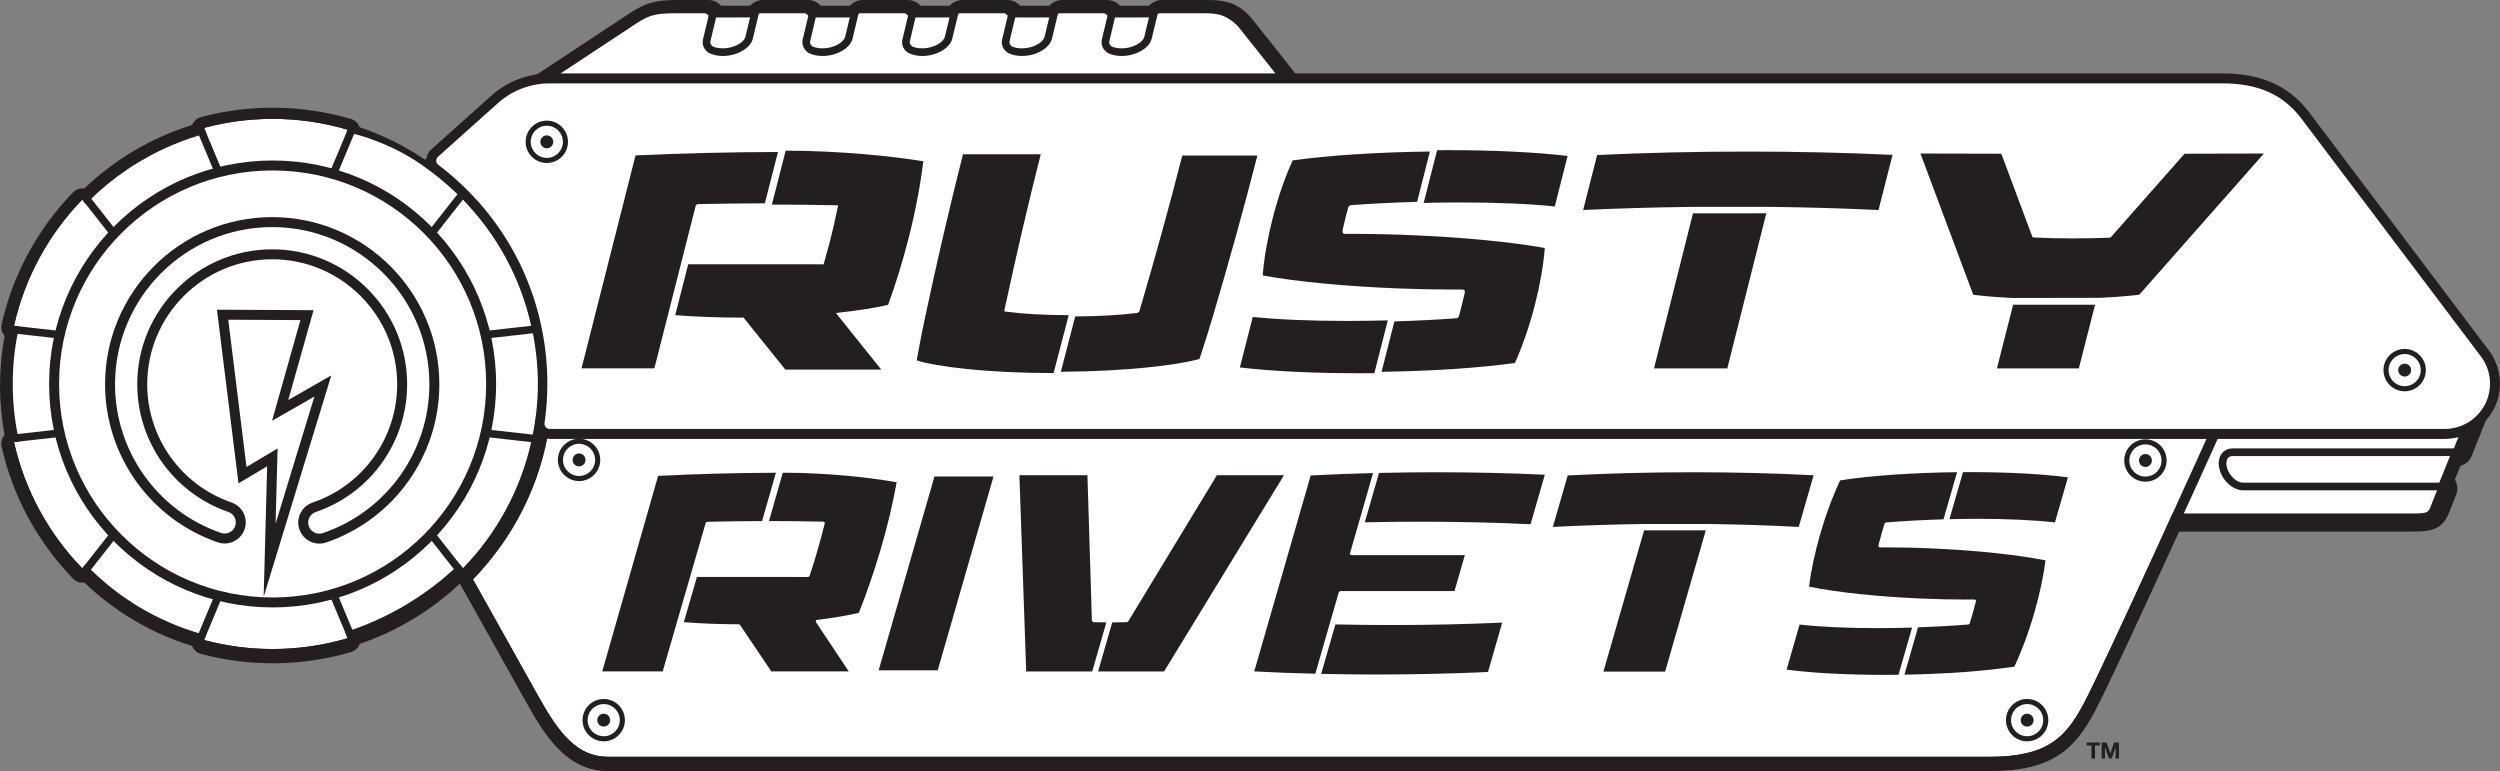 <?xml version="1.0" encoding="utf-8"?>
<!-- Generator: Adobe Illustrator 16.0.0, SVG Export Plug-In . SVG Version: 6.00 Build 0)  -->
<!DOCTYPE svg PUBLIC "-//W3C//DTD SVG 1.1//EN" "http://www.w3.org/Graphics/SVG/1.1/DTD/svg11.dtd">
<svg version="1.1" id="Layer_1" xmlns="http://www.w3.org/2000/svg" xmlns:xlink="http://www.w3.org/1999/xlink" x="0px" y="0px"
	 width="1000.976px" height="308.742px" viewBox="0 0 1000.976 308.742" enable-background="new 0 0 1000.976 308.742"
	 xml:space="preserve">
<rect x="0" y="0" width="1000.976" height="308.742" fill="#808080" stroke="none"/>
<g>
	<path fill="#231F20" d="M835.479,298.486v-1.188h5.268v1.188h-1.927v5.242h-1.413v-5.242H835.479z M843.473,297.298l1.505,4.422
		h0.02l1.421-4.422h1.988v6.43h-1.322v-4.557h-0.02l-1.577,4.557h-1.089l-1.572-4.514h-0.02v4.514h-1.321v-6.43H843.473z"/>
	<path fill="#231F20" d="M796.662,308.742H243.551c-16.132,0-24.853-13.219-32.396-26.752c-4.133-7.432-17.221-30.797-27.035-48.332
		c-11.479,10.846-25.195,19.1-40.098,24.125l-0.232,0.567c-0.618,1.308-1.771,2.29-3.161,2.697
		c-19.552,5.763-40.538,6.026-60.221,0.77c-1.424-0.378-2.619-1.353-3.266-2.681l-0.207-0.492
		c-16.144-4.973-30.927-13.68-43.204-25.436l-0.538,0.064c-1.469,0.1-2.902-0.482-3.927-1.553
		c-14.273-14.734-24.182-33.045-28.641-52.97c-0.319-1.417-0.011-2.897,0.827-4.079l0.376-0.471C0.614,167.632,0,160.97,0,154.358
		c0-6.615,0.614-13.271,1.835-19.86l-0.38-0.472c-0.842-1.181-1.141-2.662-0.831-4.079c4.467-19.922,14.368-38.235,28.641-52.965
		c1.025-1.062,2.458-1.62,3.927-1.551l0.538,0.063c12.277-11.753,27.06-20.458,43.204-25.438l0.207-0.491
		c0.647-1.321,1.842-2.295,3.266-2.683c19.683-5.256,40.669-4.989,60.221,0.771c1.39,0.415,2.543,1.395,3.161,2.705l0.235,0.586
		c0.587,0.201,1.173,0.407,1.76,0.612l1.767,0.649c1.557,0.583,3.089,1.21,4.611,1.861c0.895,0.378,1.768,0.781,2.65,1.192
		c1.173,0.538,2.313,1.085,3.439,1.656c0.99,0.503,1.988,1.029,2.974,1.565l1.688,0.953c2.247,1.274,4.438,2.619,6.577,4.04
		l0.392,0.263l0.324,0.21l26.743-23.921c4.052-3.755,9.085-6.497,14.536-7.91l2.392-1.577c7.171-4.741,31.964-21.109,38.669-25.503
		C258.673,1.029,262.612,0,271.699,0h11.767c2.072,0,3.96,0.828,5.256,2.294h11.578l0.327-0.291c1.31-1.286,3.05-2.003,4.886-2.003
		h17.864c2.08,0,3.96,0.828,5.256,2.294h11.615l0.279-0.248c1.31-1.317,3.065-2.046,4.92-2.046h17.853
		c2.076,0,3.96,0.828,5.256,2.294h11.639l0.276-0.248C381.781,0.729,383.533,0,385.394,0h17.831c2.068,0,3.96,0.828,5.256,2.294
		H420.1l0.267-0.244C421.676,0.737,423.432,0,425.3,0h17.876c2.079,0,3.958,0.828,5.256,2.294h11.615l0.31-0.279
		C461.667,0.721,463.411,0,465.254,0h18.462c8.263,0,13.051,2.081,17.682,7.686c2.003,2.426,12.707,15.984,18.482,23.307h369.878
		c15.126,0,25.833,4.691,33.703,14.76l72.471,96.029c2.683,3.695,4.067,7.978,4.067,12.458c0,4.456-1.374,8.694-3.972,12.31
		l-0.99,2.482c-1.709,4.318-3.621,9.146-5.388,13.498c-0.804,1.996-2.45,3.417-4.494,3.943l-2.235,5.532
		c1.094,1.958,1.298,4.129,0.548,5.998c-1.333,3.333-2.296,5.771-2.65,6.714c-1.96,5.176-4.87,7.465-10.046,7.918
		c-1.196,0.167-2.807,0.211-5.272,0.211h-93.008c-12.952,28.389-28.803,62.775-33.868,72.238
		C830.41,300.423,821.286,308.742,796.662,308.742 M186.582,222.074l0.371,0.033c1.61,0.195,3.034,1.154,3.824,2.566
		c9.97,17.796,24.829,44.336,29.294,52.346c7.775,13.953,13.818,21.512,23.48,21.512h553.111c21.576,0,27.06-7.227,32.965-18.26
		c5.121-9.559,21.828-45.867,34.947-74.641c0.822-1.822,2.643-2.993,4.642-2.993H965.5c1.57,0,3.193-0.005,4.143-0.135
		c0.662-0.061,0.993-0.125,1.146-0.159c-0.012-0.076,0.19-0.439,0.479-1.219c0.278-0.742,0.945-2.43,1.877-4.766
		c-1.211-1.408-1.599-3.416-0.864-5.234l4.547-11.288c0.714-1.765,2.354-3.017,4.206-3.22c1.518-3.762,3.095-7.723,4.525-11.352
		l1.238-3.107c0.172-0.449,0.415-0.863,0.702-1.238c1.504-1.939,2.291-4.246,2.291-6.679c0-2.321-0.715-4.529-2.06-6.392
		l-72.365-95.883c-4.135-5.295-10.458-13.649-25.606-13.649H517.405c-1.567,0-3.048-0.709-4.011-1.947l-0.809-1.021
		c-5.098-6.462-17.038-18.728-19.059-21.173c-2.469-2.986-4.231-3.979-9.811-3.979H467.39c-0.902,1.528-2.559,2.514-4.402,2.514
		h-2.095c-0.506,0-1.001-0.076-1.477-0.214h-12.667c-0.453,0.138-0.918,0.214-1.402,0.214h-0.491c-1.565,0-3.046-0.709-4.014-1.947
		l-0.384-0.567h-13.02c-0.889,1.528-2.549,2.514-4.393,2.514h-1.809c-0.503,0-1.002-0.076-1.473-0.214h-12.671
		c-0.448,0.138-0.925,0.214-1.401,0.214h-0.792c-1.555,0-3.032-0.709-3.999-1.939l-0.394-0.575h-12.971
		c-0.895,1.528-2.551,2.514-4.394,2.514h-2.276c-0.503,0-0.998-0.076-1.471-0.214h-12.677c-1.907,0.594-4.306-0.121-5.567-1.725
		l-0.408-0.575h-13.142c-0.898,1.528-2.559,2.514-4.403,2.514h-2.137c-0.503,0-0.998-0.076-1.474-0.214h-12.667
		c-0.448,0.138-0.918,0.214-1.397,0.214h-0.467c-1.557,0-3.032-0.709-3.999-1.939l-0.396-0.575h-13.01
		c-0.895,1.528-2.547,2.514-4.394,2.514h-1.612c-0.499,0-0.998-0.076-1.469-0.214h-12.667c-0.456,0.138-0.924,0.214-1.405,0.214
		h-0.963c-1.557,0-3.028-0.709-3.995-1.935l-0.4-0.579h-9.048c-7.629,0-12.221-2.194-16.399,0.543
		c-6.7,4.385-31.465,20.741-38.646,25.475l-1.943,1.249c-0.502,0.331-1.054,0.666-1.665,0.715
		c-4.036,0.306-9.024,3.748-12.068,6.557l-29.83,26.687c-1.791,1.614-1.641,4.576-3.58,3.146c-1.121-0.822-2.267-1.62-3.42-2.393
		c-2.247-1.497-4.235-2.711-6.27-3.869l-1.53-0.867c-0.895-0.485-1.783-0.961-2.697-1.418c-1.042-0.528-2.083-1.02-3.122-1.502
		c-0.782-0.363-1.588-0.733-2.403-1.082c-1.376-0.594-2.773-1.154-4.178-1.688l-1.596-0.591c-1.786-0.631-3.577-1.233-5.404-1.768
		c-1.397-0.403-2.551-1.389-3.181-2.699l-0.16-0.37c-15.151-3.781-31.124-3.991-46.365-0.61l-0.137,0.298
		c-0.649,1.329-1.848,2.304-3.275,2.682c-17.43,4.599-33.311,13.949-45.917,27.035c-1.023,1.066-2.482,1.641-3.933,1.557
		l-0.343-0.031c-10.424,11.726-17.968,25.675-22.035,40.764l0.248,0.332c0.846,1.177,1.146,2.662,0.822,4.083
		c-1.641,7.236-2.475,14.62-2.475,21.928c0,7.311,0.831,14.686,2.472,21.916c0.319,1.415,0.019,2.899-0.823,4.087l-0.248,0.317
		c4.067,15.087,11.611,29.04,22.039,40.778l0.343-0.037c1.458-0.051,2.91,0.49,3.933,1.553
		c12.603,13.096,28.487,22.438,45.917,27.043c1.428,0.38,2.626,1.355,3.275,2.674l0.137,0.301
		c15.241,3.381,31.213,3.168,46.365-0.603l0.16-0.376c0.63-1.308,1.783-2.287,3.173-2.697c16.471-4.811,31.496-13.918,43.465-26.342
		c1.019-1.063,2.452-1.611,3.929-1.553C185.136,221.46,185.898,221.692,186.582,222.074"/>
	<rect x="279.514" y="6.986" fill="#FFFFFF" width="25.571" height="15.087"/>
	<rect x="318.929" y="6.986" fill="#FFFFFF" width="25.564" height="15.087"/>
	<rect x="358.736" y="6.986" fill="#FFFFFF" width="25.572" height="15.087"/>
	<rect x="399.107" y="6.986" fill="#FFFFFF" width="25.562" height="15.087"/>
	<rect x="438.763" y="6.986" fill="#FFFFFF" width="25.57" height="15.087"/>
	<path fill="#FFFFFF" d="M518.443,36.797l-1.344-1.711c-5.201-6.59-17.518-22.204-19.64-24.769c-1.454-1.766-2.867-3.03-4.455-3.944
		c-2.673-1.855-5.77-2.586-10.4-2.586h-18.478c-1.229,0-1.984,0.925-2.163,1.756l-2.327,9.563
		c-0.746,3.125-5.567,5.776-10.525,5.776c-1.942,0-3.667-0.403-4.977-1.107l-0.785-0.762c-0.7-0.885-0.922-1.871-0.674-2.941
		l2.274-9.447c0.107-0.399,0.103-0.998-0.255-1.481c-0.168-0.214-0.45-0.462-0.914-0.587c-0.22-0.29-0.739-0.77-1.725-0.77h-17.876
		c-1.229,0-1.98,0.925-2.163,1.756l-2.298,9.563c-0.75,3.125-5.567,5.776-10.529,5.776c-1.957,0-3.694-0.403-5-1.123l-0.77-0.747
		c-0.696-0.885-0.924-1.871-0.672-2.944l2.249-9.444c0.111-0.399,0.103-0.998-0.257-1.481c-0.167-0.214-0.446-0.458-0.896-0.583
		c-0.228-0.291-0.739-0.774-1.732-0.774h-17.83c-1.228,0-1.992,0.925-2.163,1.756l-2.323,9.563
		c-0.75,3.125-5.562,5.776-10.531,5.776c-1.953,0-3.689-0.403-5.005-1.123l-0.764-0.747c-0.694-0.885-0.918-1.871-0.671-2.944
		l2.247-9.444c0.113-0.399,0.105-0.998-0.255-1.481c-0.167-0.214-0.45-0.458-0.902-0.583c-0.214-0.291-0.737-0.774-1.723-0.774
		h-17.856c-1.23,0-1.988,0.925-2.164,1.756l-2.307,9.563c-0.743,3.125-5.564,5.776-10.52,5.776c-1.957,0-3.701-0.403-5.014-1.123
		l-0.758-0.747c-0.694-0.885-0.926-1.871-0.671-2.944l2.247-9.444c0.113-0.399,0.104-0.998-0.259-1.481
		c-0.164-0.214-0.45-0.458-0.895-0.583c-0.226-0.291-0.738-0.774-1.73-0.774h-17.872c-1.23,0-1.988,0.925-2.164,1.76l-2.284,9.563
		c-0.747,3.122-5.56,5.772-10.529,5.772c-1.951,0-3.695-0.403-5.013-1.123l-0.753-0.747c-0.702-0.885-0.926-1.871-0.671-2.941
		l2.251-9.447c0.121-0.399,0.111-0.998-0.251-1.481c-0.164-0.214-0.45-0.458-0.894-0.583c-0.227-0.291-0.739-0.774-1.731-0.774
		h-11.771c-8.229,0-11.162,0.758-16.512,4.25c-6.92,4.535-33.472,22.068-39.687,26.17l-3.728,2.467h2.247l-0.183,0.123H518.443z"/>
	<path fill="#231F20" d="M518.443,38.325H214.583c-1.189,0-2.662,0.38-2.662,0.38l-1.269-0.503c-0.67,0-1.265-0.438-1.456-1.085
		c-0.201-0.644,0.051-1.345,0.614-1.718l3.728-2.457c6.218-4.115,32.767-21.649,39.687-26.178c5.605-3.667,8.85-4.505,17.358-4.505
		h11.761c1.027,0,1.957,0.358,2.619,0.998c0.614,0.275,0.998,0.67,1.237,0.98c0.595,0.784,0.79,1.838,0.499,2.818l-2.231,9.368
		c-0.148,0.622-0.031,1.126,0.379,1.641l0.526,0.514c0.877,0.439,2.391,0.774,4.047,0.774c4.541,0,8.513-2.422,9.039-4.597
		l2.276-9.559c0.31-1.44,1.668-2.937,3.66-2.937h17.869c1.013,0,1.938,0.358,2.605,0.994c0.625,0.271,1.017,0.674,1.252,0.994
		c0.583,0.766,0.774,1.822,0.488,2.8l-2.22,9.375c-0.148,0.614-0.027,1.126,0.38,1.641l0.526,0.514
		c0.875,0.439,2.392,0.774,4.048,0.774c4.541,0,8.516-2.422,9.03-4.597l2.304-9.566c0.304-1.433,1.668-2.929,3.656-2.929h17.853
		c1.276,0,2.114,0.522,2.605,0.994c0.609,0.271,1.009,0.67,1.245,0.984c0.59,0.784,0.782,1.833,0.499,2.811l-2.224,9.375
		c-0.148,0.614-0.031,1.126,0.38,1.641l0.534,0.522c0.871,0.431,2.387,0.766,4.04,0.766c4.541,0,8.52-2.422,9.031-4.597l2.331-9.574
		c0.304-1.433,1.67-2.921,3.648-2.921h17.833c1.276,0,2.114,0.522,2.605,0.994c0.616,0.271,1.01,0.67,1.245,0.984
		c0.59,0.784,0.773,1.833,0.507,2.807l-2.231,9.379c-0.146,0.614-0.023,1.126,0.38,1.641l0.538,0.522
		c0.863,0.431,2.383,0.766,4.036,0.766c4.542,0,8.513-2.422,9.041-4.597l2.293-9.566c0.304-1.397,1.584-2.929,3.656-2.929h17.876
		c1.278,0,2.104,0.522,2.598,0.994c0.624,0.267,1.027,0.663,1.263,0.984c0.59,0.784,0.781,1.833,0.503,2.811l-2.251,9.375
		c-0.152,0.622-0.029,1.126,0.374,1.641l0.548,0.526c0.869,0.435,2.377,0.762,4.022,0.762c4.543,0,8.522-2.422,9.041-4.597
		l2.315-9.574c0.31-1.433,1.668-2.921,3.66-2.921h18.47c5.02,0,8.394,0.857,11.284,2.865c1.604,0.914,3.151,2.271,4.757,4.223
		c2.067,2.495,13.597,17.098,19.137,24.13l1.875,2.375c0.36,0.458,0.428,1.093,0.178,1.612
		C519.561,37.993,519.026,38.325,518.443,38.325 M215.561,35.269h299.73c-5.564-7.056-16.982-21.521-19.01-23.976
		c-1.364-1.65-2.641-2.785-4.042-3.58c-2.479-1.727-5.236-2.393-9.643-2.393h-18.47c-0.54,0-0.67,0.538-0.67,0.542l-2.331,9.607
		c-0.918,3.828-6.307,6.947-12.015,6.947c-2.167,0-4.147-0.45-5.708-1.296c-0.666-0.495-0.984-0.818-1.261-1.157
		c-0.986-1.249-1.317-2.715-0.949-4.248l2.263-9.45l-0.895-0.774l-0.506-0.171h-17.876c-0.546,0-0.67,0.542-0.67,0.558l-2.312,9.591
		c-0.914,3.828-6.3,6.947-12.008,6.947c-2.187,0-4.17-0.458-5.739-1.309c-0.659-0.507-0.979-0.817-1.238-1.144
		c-0.986-1.249-1.313-2.715-0.953-4.248l2.247-9.442l-0.89-0.782l-0.507-0.171h-17.833c-0.534,0-0.67,0.542-0.67,0.542l-2.327,9.607
		c-0.914,3.828-6.306,6.947-12.012,6.947c-2.178,0-4.17-0.458-5.743-1.313c-0.662-0.502-0.978-0.813-1.229-1.14
		c-0.99-1.249-1.325-2.715-0.955-4.248l2.239-9.442L362.7,5.492l-0.514-0.171h-17.853c-0.552,0-0.671,0.542-0.671,0.542
		l-2.311,9.607c-0.914,3.828-6.302,6.947-12.008,6.947c-2.188,0-4.176-0.458-5.747-1.313c-0.667-0.502-0.982-0.816-1.234-1.147
		c-0.982-1.241-1.313-2.707-0.951-4.231l2.247-9.451l-0.889-0.79l-0.506-0.164h-17.869c-0.551,0-0.674,0.542-0.674,0.549
		l-2.288,9.596c-0.921,3.831-6.306,6.951-12.012,6.951c-2.192,0-4.18-0.458-5.749-1.313c-0.649-0.499-0.968-0.805-1.228-1.136
		c-0.986-1.253-1.313-2.723-0.955-4.252l2.251-9.442l-0.881-0.79l-0.517-0.164h-11.761c-7.943,0-10.58,0.674-15.686,4.006
		C248.109,13.78,222.35,30.779,215.561,35.269"/>
	<path fill="#FFFFFF" d="M983.663,175.886c-2.769,6.92-6.306,15.676-10.169,25.23H661.611l16.229-25.188L983.663,175.886z"/>
	<path fill="#FFFFFF" d="M982.769,181.066c0.583,0,0.875-0.271,1.023-0.637c2.026-5.012,4.271-10.637,6.166-15.423H684.813
		c-8.023,12.536-22.93,35.756-27.104,42.112H965.5c6.625,0,7.786-0.229,9.351-4.338c0.358-0.953,1.354-3.436,2.711-6.84
		c0.155-0.375-0.437-1.15-0.878-1.15h-78.546c-3.208,0-6.745-3.127-7.898-6.936c-1.14-3.766,0.495-6.789,3.641-6.789H982.769z"/>
	<path fill="#231F20" d="M965.505,208.657H657.709c-0.563,0-1.078-0.312-1.346-0.812c-0.271-0.486-0.243-1.088,0.068-1.561
		c3.959-6.037,18.228-28.251,27.09-42.101c0.281-0.435,0.762-0.702,1.287-0.702h305.153c0.502,0,0.981,0.252,1.269,0.671
		c0.285,0.423,0.339,0.956,0.152,1.428l-0.232,0.563c-1.844,4.662-3.995,10.044-5.941,14.861c-0.403,1.012-1.298,1.594-2.44,1.594
		h-88.894c-0.818,0-1.447,0.295-1.874,0.869c-0.666,0.887-0.771,2.362-0.296,3.949c0.959,3.172,3.903,5.846,6.433,5.846h78.541
		c0.747,0,1.489,0.439,1.996,1.182c0.449,0.682,0.57,1.432,0.312,2.078c-1.353,3.378-2.339,5.848-2.703,6.802
		C974.345,208.414,972.146,208.657,965.505,208.657 M660.534,205.595h304.971c6.635,0,6.736-0.256,7.922-3.355
		c0.327-0.854,1.169-2.99,2.338-5.919h-77.627c-3.894,0-8.009-3.525-9.357-8.019c-0.771-2.542-0.491-4.971,0.754-6.657
		c1.013-1.36,2.559-2.11,4.341-2.11h88.631c1.705-4.208,3.541-8.82,5.201-12.992H685.65
		C677.691,178.974,665.759,197.562,660.534,205.595"/>
	<path fill="#FFFFFF" d="M220.095,169.667c-3.424,24.087-14.512,45.703-30.724,62.311c9.722,17.363,22.21,39.682,26.242,46.91
		c8.165,14.662,15.401,24.129,27.938,24.129h553.111c22.872,0,30.299-7.566,37.469-20.951
		c8.896-16.611,52.066-112.398,52.066-112.398H220.095z"/>
	<path fill="#231F20" d="M886.197,169.667h0.024 M886.197,169.667c0,0-43.175,95.787-52.075,112.398
		c-7.169,13.385-14.596,20.955-37.46,20.955H243.551c-12.533,0-19.769-9.471-27.941-24.133
		c-4.032-7.229-16.523-29.547-26.238-46.906c16.208-16.611,27.296-38.228,30.72-62.314H886.197 M886.222,165.585h-0.024H220.091
		c-2.028,0-5.848,2.449-6.135,4.457c-3.237,22.749-11.375,42.557-27.51,59.088c-1.261,1.299-1.521,3.268-0.64,4.847
		c9.719,17.358,22.216,39.661,26.242,46.899c7.696,13.816,15.904,26.221,31.502,26.221h553.111c24.105,0,33.029-8.123,41.06-23.109
		c8.725-16.287,49.162-105.911,52.088-112.4c0.308-0.571,0.479-1.23,0.479-1.92C890.289,167.417,888.473,165.585,886.222,165.585"/>
	<path fill="none" stroke="#231F20" stroke-width="3.991" stroke-miterlimit="10" d="M993.693,142.856L921.25,46.862
		c-7.396-9.468-17.107-13.686-31.488-13.686H220.103c-7.925,0-15.489,2.973-21.28,8.327L173.14,64.479l2.224,1.676
		c27.706,20.98,43.586,52.897,43.586,87.586c0,5.114-0.375,10.366-1.122,15.602l-0.371,2.616h761.405
		c10.11,0,18.324-8.229,18.324-18.34C997.186,149.736,995.987,146.025,993.693,142.856"/>
	<path fill="#FFFFFF" d="M889.766,31.389H220.1c-8.378,0-16.368,3.134-22.518,8.824l-23.559,21.074
		c-0.914,0.816-1.405,1.995-1.354,3.211c0.041,1.226,0.635,2.352,1.613,3.085c27.251,20.629,42.88,52.036,42.88,86.165
		c0,5.025-0.372,10.193-1.106,15.344c-0.164,1.169,0.183,2.353,0.958,3.245c0.774,0.891,1.9,1.404,3.085,1.404h758.762
		c11.097,0,20.119-9.027,20.119-20.118c0-4.258-1.317-8.329-3.806-11.777l-72.479-96.029C915,35.955,904.546,31.389,889.766,31.389"
		/>
	<path fill="none" stroke="#231F20" stroke-width="3.991" stroke-miterlimit="10" d="M889.766,31.389H220.1
		c-8.378,0-16.368,3.134-22.518,8.824l-23.559,21.074c-0.914,0.816-1.405,1.995-1.354,3.211c0.041,1.226,0.635,2.352,1.613,3.085
		c27.251,20.629,42.88,52.036,42.88,86.165c0,5.025-0.372,10.193-1.106,15.344c-0.164,1.169,0.183,2.353,0.958,3.245
		c0.774,0.891,1.9,1.404,3.085,1.404h758.762c11.097,0,20.119-9.027,20.119-20.118c0-4.258-1.317-8.329-3.806-11.777l-72.479-96.029
		C915,35.955,904.546,31.389,889.766,31.389"/>
	<path fill="#FFFFFF" d="M218.942,50.339c-3.561,0-6.443,2.882-6.443,6.44c0,3.557,2.882,6.442,6.443,6.442
		c3.548,0,6.44-2.886,6.44-6.442C225.382,53.221,222.49,50.339,218.942,50.339 M218.942,59.361c-1.425,0-2.59-1.151-2.59-2.582
		c0-1.428,1.165-2.586,2.59-2.586c1.42,0,2.578,1.158,2.578,2.586C221.52,58.21,220.362,59.361,218.942,59.361"/>
	<path fill="#231F20" d="M218.942,50.346c3.548,0,6.44,2.878,6.44,6.437c0,3.553-2.892,6.438-6.44,6.438
		c-3.561,0-6.443-2.886-6.443-6.438C212.499,53.225,215.381,50.346,218.942,50.346 M218.942,59.367c1.42,0,2.578-1.154,2.578-2.584
		c0-1.424-1.158-2.586-2.578-2.586c-1.425,0-2.59,1.162-2.59,2.586C216.352,58.213,217.517,59.367,218.942,59.367 M218.942,48.302
		c-4.681,0-8.485,3.804-8.485,8.481c0,4.675,3.804,8.478,8.485,8.478c4.673,0,8.477-3.802,8.477-8.478
		C227.418,52.106,223.615,48.302,218.942,48.302"/>
	<path fill="#FFFFFF" d="M962.81,141.75c-3.555,0-6.44,2.878-6.44,6.443c0,3.551,2.886,6.437,6.44,6.437
		c3.557,0,6.442-2.886,6.442-6.437C969.252,144.628,966.366,141.75,962.81,141.75 M962.81,150.771c-1.429,0-2.59-1.154-2.59-2.578
		c0-1.429,1.161-2.59,2.59-2.59s2.578,1.161,2.578,2.59C965.388,149.616,964.238,150.771,962.81,150.771"/>
	<path fill="#231F20" d="M962.81,141.75c3.557,0,6.442,2.878,6.442,6.438c0,3.551-2.886,6.433-6.442,6.433
		c-3.555,0-6.44-2.882-6.44-6.433C956.369,144.628,959.255,141.75,962.81,141.75 M962.81,150.771c1.429,0,2.578-1.154,2.578-2.583
		c0-1.434-1.149-2.585-2.578-2.585s-2.59,1.151-2.59,2.585C960.22,149.616,961.381,150.771,962.81,150.771 M962.81,139.707
		c-4.681,0-8.485,3.802-8.485,8.481c0,4.674,3.805,8.478,8.485,8.478c4.673,0,8.478-3.804,8.478-8.478
		C971.287,143.509,967.482,139.707,962.81,139.707"/>
	<path fill="#FFFFFF" d="M859.011,177.938c-3.564,0-6.443,2.88-6.443,6.44c0,3.557,2.879,6.441,6.443,6.441
		c3.557,0,6.437-2.885,6.437-6.441C865.447,180.818,862.567,177.938,859.011,177.938 M859.011,186.96
		c-1.429,0-2.582-1.153-2.582-2.582c0-1.428,1.153-2.586,2.582-2.586c1.424,0,2.586,1.158,2.586,2.586
		C861.597,185.807,860.435,186.96,859.011,186.96"/>
	<path fill="#231F20" d="M859.011,177.938c3.557,0,6.437,2.88,6.437,6.44c0,3.553-2.88,6.434-6.437,6.434
		c-3.564,0-6.443-2.881-6.443-6.434C852.567,180.818,855.446,177.938,859.011,177.938 M859.011,186.96
		c1.424,0,2.586-1.153,2.586-2.582c0-1.432-1.162-2.586-2.586-2.586c-1.429,0-2.582,1.154-2.582,2.586
		C856.429,185.807,857.582,186.96,859.011,186.96 M859.011,175.898c-4.681,0-8.485,3.804-8.485,8.48
		c0,4.674,3.805,8.478,8.485,8.478c4.673,0,8.478-3.804,8.478-8.478C867.488,179.702,863.684,175.898,859.011,175.898"/>
	<path fill="#FFFFFF" d="M811.648,281.906c-3.556,0-6.441,2.881-6.441,6.439c0,3.557,2.886,6.443,6.441,6.443
		s6.438-2.887,6.438-6.443C818.086,284.787,815.204,281.906,811.648,281.906 M811.648,290.927c-1.43,0-2.591-1.152-2.591-2.582
		c0-1.424,1.161-2.586,2.591-2.586c1.424,0,2.59,1.162,2.59,2.586C814.238,289.775,813.072,290.927,811.648,290.927"/>
	<path fill="#231F20" d="M811.648,281.906c3.556,0,6.438,2.881,6.438,6.439c0,3.553-2.882,6.436-6.438,6.436
		s-6.441-2.883-6.441-6.436C805.207,284.787,808.093,281.906,811.648,281.906 M811.648,290.927c1.424,0,2.59-1.152,2.59-2.582
		c0-1.432-1.166-2.586-2.59-2.586c-1.43,0-2.591,1.154-2.591,2.586C809.058,289.775,810.219,290.927,811.648,290.927
		 M811.648,279.865c-4.678,0-8.481,3.805-8.481,8.48s3.804,8.477,8.481,8.477c4.672,0,8.477-3.801,8.477-8.477
		S816.32,279.865,811.648,279.865"/>
	<path fill="#FFFFFF" d="M241.723,281.906c-3.556,0-6.438,2.881-6.438,6.439c0,3.557,2.882,6.443,6.438,6.443
		c3.557,0,6.441-2.887,6.441-6.443C248.164,284.787,245.279,281.906,241.723,281.906 M241.723,290.927
		c-1.424,0-2.582-1.152-2.582-2.582c0-1.424,1.158-2.586,2.582-2.586c1.429,0,2.59,1.162,2.59,2.586
		C244.313,289.775,243.151,290.927,241.723,290.927"/>
	<path fill="#231F20" d="M241.723,281.906c3.557,0,6.441,2.881,6.441,6.439c0,3.553-2.884,6.436-6.441,6.436
		c-3.556,0-6.438-2.883-6.438-6.436C235.284,284.787,238.167,281.906,241.723,281.906 M241.723,290.927
		c1.429,0,2.59-1.152,2.59-2.582c0-1.432-1.162-2.586-2.59-2.586c-1.424,0-2.582,1.154-2.582,2.586
		C239.141,289.775,240.298,290.927,241.723,290.927 M241.723,279.865c-4.673,0-8.481,3.805-8.481,8.48s3.808,8.477,8.481,8.477
		c4.673,0,8.481-3.801,8.481-8.477S246.396,279.865,241.723,279.865"/>
	<path fill="#FFFFFF" d="M231.848,177.703c-3.557,0-6.44,2.886-6.44,6.444c0,3.549,2.884,6.435,6.44,6.435s6.443-2.886,6.443-6.435
		C238.291,180.588,235.405,177.703,231.848,177.703 M231.848,186.729c-1.424,0-2.582-1.151-2.582-2.582
		c0-1.433,1.158-2.594,2.582-2.594c1.429,0,2.579,1.161,2.579,2.594C234.427,185.578,233.277,186.729,231.848,186.729"/>
	<path fill="#231F20" d="M231.848,177.703c3.557,0,6.443,2.884,6.443,6.439c0,3.554-2.886,6.436-6.443,6.436s-6.44-2.882-6.44-6.436
		C225.408,180.586,228.292,177.703,231.848,177.703 M231.848,186.725c1.429,0,2.579-1.153,2.579-2.574
		c0-1.44-1.15-2.594-2.579-2.594c-1.424,0-2.582,1.153-2.582,2.594C229.266,185.572,230.424,186.725,231.848,186.725
		 M231.848,175.662c-4.673,0-8.485,3.805-8.485,8.48c0,4.674,3.812,8.479,8.485,8.479c4.673,0,8.481-3.805,8.481-8.479
		C240.329,179.466,236.521,175.662,231.848,175.662"/>
	<path fill="#FFFFFF" d="M517.861,188.526l0.004-0.524l-0.438-0.26h-31.056l-0.435,0.248l-35.584,58.639
		c-2.327,0.043-4.151,0.063-5.712,0.063c-1.748,0-3.424-0.023-5.223-0.066l-1.805-58.391l-0.511-0.492h-30.779l-0.368,0.156
		l-0.144,0.373l2.866,82.605l0.507,0.49h58.053l0.511-0.482l0.029-0.4l49.955-81.756L517.861,188.526z"/>
	<path fill="#FFFFFF" d="M467.242,271.878h-58.058c-0.556,0-1.002-0.436-1.021-0.984l-2.867-82.604l0.281-0.743l0.736-0.315h30.785
		c0.546,0,1.006,0.447,1.021,0.99l1.787,57.899c1.622,0.043,3.146,0.055,4.734,0.055c1.497,0,3.229-0.012,5.425-0.047l35.433-58.41
		l0.873-0.487h31.056l0.893,0.528l-0.02,1.028L518.166,189l-49.893,81.645l-0.01,0.266
		C468.236,271.457,467.782,271.878,467.242,271.878"/>
	<path fill="#FFFFFF" d="M406.317,188.255l2.867,82.598h58.058l0.091-0.631l50.097-81.967h-31.06l-35.727,58.883l-0.285,0.008
		c-2.331,0.035-4.155,0.055-5.716,0.055c-1.756,0-3.436-0.026-5.24-0.065l-0.485-0.021l-0.021-0.479l-1.799-58.381H406.317z"/>
	<path fill="#FFFFFF" d="M466.373,269.361h-27.38l5.947-20.661h0.384c1.611-0.009,3.486-0.033,5.583-0.075h0.335l35.719-58.869
		h28.05L466.373,269.361z"/>
	<path fill="#231F20" d="M440.351,268.339h25.447l47.397-77.566h-25.663l-35.42,58.373l-0.854,0.491l-0.335,0.008
		c-1.931,0.043-3.679,0.062-5.213,0.071L440.351,268.339z"/>
	<path fill="#FFFFFF" d="M437.701,269.361h-27.308l-0.012-0.496l-2.757-79.109h28.265l1.816,58.835l0.545,0.022
		c1.618,0.047,3.175,0.073,4.729,0.087h0.671L437.701,269.361z"/>
	<path fill="#231F20" d="M411.378,268.339h25.556l5.363-18.626c-1.341-0.012-2.686-0.037-4.075-0.076l-0.538-0.02
		c-0.552-0.012-0.99-0.452-1.002-0.989l-1.781-57.855h-26.22L411.378,268.339z"/>
	<path fill="#231F20" d="M439.673,268.845l5.651-19.639c1.62-0.006,3.5-0.025,5.599-0.076l0.32-0.004l0.435-0.244l35.569-58.624
		h26.859l-48.017,78.587H439.673z"/>
	<path fill="#231F20" d="M435.397,190.262l1.793,58.351l0.503,0.488l0.546,0.021c1.621,0.047,3.178,0.074,4.733,0.078l-5.66,19.65
		h-26.425l-2.732-78.589H435.397z"/>
	<path fill="#FFFFFF" d="M621.317,187.871l-0.399-0.217l-0.781-0.03c-14.373-0.701-29.542-1.054-45.083-1.054
		c-17.541,0-34.739,0.439-51.106,1.32l-0.458,0.025l-0.46,0.367l-23.658,82.121l-0.044,0.168l0.076,0.441l0.388,0.211l0.786,0.037
		c15.876,0.881,32.814,1.328,50.352,1.328c15.541,0,30.914-0.354,45.693-1.051l0.459-0.039l0.467-0.363l6.801-23.646l0.053-0.18
		l-0.084-0.455l-0.423-0.195l-0.859,0.035c-14.782,0.695-30.12,1.054-45.598,1.054c-7.403,0-14.811-0.087-22.034-0.247l2.402-8.333
		h45.807l0.49-0.372l5.303-18.406l-0.088-0.45l-0.401-0.2h-45.519l2.326-8.074c7.452-0.172,15.119-0.259,22.813-0.259
		c15.49,0,30.629,0.354,44.996,1.054l0.496,0.027l0.514-0.376l6.856-23.799L621.317,187.871z"/>
	<path fill="#FFFFFF" d="M550.928,273.095c-17.518,0-34.468-0.447-50.379-1.332l-0.776-0.031l-0.785-0.428l-0.152-0.883l0.045-0.154
		l23.658-82.129c0.117-0.412,0.483-0.709,0.918-0.738l0.468-0.021c16.41-0.882,33.616-1.329,51.126-1.329
		c15.513,0,30.699,0.355,45.114,1.059l0.779,0.035l0.789,0.423l0.152,0.875l-6.852,23.813c-0.133,0.428-0.544,0.735-1.002,0.739
		l-0.528-0.02c-14.339-0.708-29.462-1.066-44.96-1.066c-7.534,0-15.078,0.088-22.437,0.26l-2.032,7.056h44.84l0.813,0.404
		l0.16,0.902l-5.291,18.406c-0.133,0.434-0.528,0.738-0.985,0.738h-45.424l-2.107,7.322c7.004,0.157,14.189,0.229,21.353,0.229
		c15.458,0,30.791-0.346,45.578-1.05l0.865-0.036l0.848,0.404l0.175,0.906l-0.067,0.191l-6.798,23.635
		c-0.123,0.41-0.495,0.711-0.918,0.738l-0.457,0.027C581.834,272.738,566.451,273.095,550.928,273.095"/>
	<path fill="#FFFFFF" d="M575.054,187.072c-17.498,0-34.679,0.448-51.079,1.322l-0.454,0.032l-23.703,82.282l0.782,0.033
		c15.897,0.893,32.838,1.334,50.332,1.334c15.508,0,30.875-0.355,45.67-1.055l0.453-0.027l6.866-23.839l-0.857,0.042
		c-14.808,0.696-30.157,1.055-45.627,1.055c-7.396,0-14.814-0.08-22.05-0.239l-0.659-0.02l2.693-9.331h46.19l5.294-18.42h-46.18
		l2.613-9.075l0.372-0.012c7.487-0.175,15.166-0.259,22.838-0.259c15.508,0,30.654,0.351,45.007,1.058l0.499,0.023l6.855-23.806
		l-0.789-0.037C605.714,187.433,590.547,187.072,575.054,187.072"/>
	<path fill="#FFFFFF" d="M551.016,270.574c-7.258,0-14.672-0.078-22.047-0.242l-0.658-0.016l0.18-0.637l5.807-20.189l0.398,0.008
		c7.52,0.167,15.147,0.25,22.654,0.25c14.962,0,29.793-0.326,44.096-0.976l0.72-0.025l-0.196,0.683l-5.795,20.107l-0.367,0.021
		C581.439,270.232,566.36,270.574,551.016,270.574"/>
	<path fill="#231F20" d="M529.651,269.324c7.147,0.148,14.335,0.232,21.364,0.232c15.2,0,30.136-0.336,44.375-1.002l5.4-18.726
		c-14.104,0.62-28.715,0.937-43.441,0.937c-7.385,0-14.883-0.075-22.295-0.243L529.651,269.324z"/>
	<path fill="#FFFFFF" d="M527.013,270.279l-0.399-0.004c-8.36-0.207-16.586-0.521-24.453-0.945l-0.636-0.033l22.882-79.43
		l0.363-0.016c8.127-0.42,16.535-0.738,24.993-0.951l0.693-0.02l-9.463,32.87h46.197l-0.179,0.651l-4.26,14.76h-46.196
		L527.013,270.279z"/>
	<path fill="#231F20" d="M502.854,268.343c7.54,0.4,15.403,0.693,23.4,0.902l9.327-32.369c0.129-0.438,0.522-0.736,0.975-0.736
		h45.426l3.86-13.379h-44.849l-0.818-0.402l-0.172-0.883l9.083-31.541c-8.085,0.206-16.121,0.518-23.897,0.914L502.854,268.343z"/>
	<path fill="#FFFFFF" d="M613.193,210.428l-0.408-0.02c-13.881-0.675-28.736-1.01-44.152-1.01c-7.361,0-14.828,0.08-22.168,0.243
		l-0.701,0.008l0.191-0.662l5.803-20.135l0.37-0.012c7.887-0.182,15.577-0.268,22.843-0.268c14.978,0,29.641,0.332,43.578,0.984
		l0.643,0.033l-0.172,0.621L613.193,210.428z"/>
	<path fill="#231F20" d="M568.629,208.377c15.283,0,30.021,0.336,43.805,0.998l5.425-18.823
		c-13.739-0.633-28.157-0.957-42.888-0.957c-7.145,0-14.697,0.088-22.439,0.26l-5.403,18.752
		C554.264,208.457,561.492,208.377,568.629,208.377"/>
	<path fill="#231F20" d="M549.771,189.406l-9.272,32.198l0.084,0.446l0.407,0.207h45.523l-4.147,14.396H536.56l-0.491,0.367
		l-9.432,32.744c-8.433-0.209-16.646-0.523-24.445-0.947l22.602-78.453C532.968,189.943,541.361,189.619,549.771,189.406"/>
	<path fill="#231F20" d="M552.145,189.355c7.854-0.179,15.533-0.27,22.826-0.27c14.989,0,29.641,0.334,43.559,0.984l-5.717,19.832
		c-13.934-0.674-28.791-1.014-44.189-1.014c-7.396,0-14.857,0.08-22.174,0.244L552.145,189.355z"/>
	<path fill="#231F20" d="M528.977,269.818l5.702-19.811c7.536,0.168,15.154,0.248,22.675,0.248c14.947,0,29.784-0.324,44.115-0.969
		l-5.682,19.762c-14.328,0.67-29.382,1.016-44.775,1.016C543.723,270.064,536.32,269.978,528.977,269.818"/>
	<path fill="#FFFFFF" d="M830.729,189.117l-0.359-0.229l-0.722-0.1c-10.488-1.473-24.981-2.277-40.802-2.277
		c-1.432,0-2.882,0.008-4.342,0.011c-18.332,0.168-36.036,1.409-48.588,3.409l-0.325,0.059l-0.377,0.279l-0.167,0.355
		c-2.217,4.646-5.473,12.34-8.417,22.594c-2.335,8.102-3.999,16.125-4.694,22.59l-0.063,0.667l0.386,0.55l0.552,0.125
		c11.227,2.414,28.086,4.25,46.271,5.023c6.374,0.268,12.573,0.411,18.423,0.411l0.827-0.004c-0.221,0.808-0.469,1.696-0.763,2.746
		c-0.212,0.75-0.444,1.497-0.684,2.3c-7.063,0.541-14.407,0.933-21.838,1.157c-4.486,0.122-9.003,0.19-13.423,0.19
		c-12.324,0-23.3-0.525-31.725-1.523l-0.518-0.053l-0.541,0.366l-6.31,21.937l0.061,0.422l0.355,0.225l0.718,0.092
		c10.433,1.473,24.907,2.283,40.757,2.283c1.642,0,3.042-0.006,4.391-0.018c18.352-0.168,36.054-1.408,48.583-3.408l0.331-0.047
		l0.372-0.289l0.168-0.35c2.226-4.693,5.491-12.416,8.421-22.602c2.327-8.086,3.995-16.109,4.696-22.577l0.068-0.685l-0.411-0.553
		l-0.538-0.105c-11.279-2.316-27-4.061-44.253-4.906c-7.181-0.357-14.181-0.533-20.807-0.533l-0.55,0.004
		c0.248-0.914,0.499-1.824,0.767-2.753c0.202-0.724,0.435-1.478,0.682-2.292c7.057-0.549,14.436-0.938,21.924-1.161
		c4.54-0.122,9.052-0.191,13.413-0.191c12.372,0,23.345,0.522,31.726,1.521l0.522,0.057l0.546-0.359l6.318-21.942L830.729,189.117z"
		/>
	<path fill="#FFFFFF" d="M754.412,273.234c-15.872,0-30.371-0.816-40.821-2.285l-0.706-0.096l-0.722-0.459l-0.133-0.838l6.318-21.93
		c0.136-0.445,0.539-0.743,0.993-0.743l0.62,0.059c8.405,0.998,19.348,1.526,31.664,1.526c4.33,0,8.841-0.068,13.411-0.193
		c7.259-0.218,14.476-0.599,21.459-1.125c0.207-0.682,0.395-1.32,0.579-1.96c0.219-0.773,0.411-1.464,0.583-2.095h-0.148
		c-5.857,0-12.061-0.141-18.454-0.411c-18.22-0.782-35.113-2.614-46.357-5.04l-0.546-0.124c-0.515-0.107-0.854-0.583-0.795-1.108
		l0.076-0.66c0.691-6.492,2.363-14.551,4.698-22.678c2.964-10.27,6.234-17.998,8.456-22.674l0.173-0.35l0.722-0.557l0.347-0.065
		c12.589-1.999,30.329-3.245,48.672-3.413c1.456-0.01,2.909-0.014,4.342-0.014c15.85,0,30.368,0.807,40.878,2.277l0.721,0.099
		l0.716,0.458l0.122,0.83l-6.311,21.943c-0.13,0.438-0.521,0.738-0.968,0.738l-0.659-0.059c-8.37-1.003-19.322-1.529-31.669-1.529
		c-4.35,0-8.855,0.072-13.397,0.205c-7.369,0.21-14.62,0.59-21.548,1.128c-0.213,0.683-0.399,1.329-0.583,1.949
		c-0.2,0.709-0.399,1.404-0.59,2.099c6.627,0.004,13.597,0.18,20.717,0.533c17.282,0.844,33.03,2.586,44.34,4.913l0.53,0.105
		c0.521,0.099,0.876,0.591,0.814,1.116l-0.071,0.67c-0.693,6.494-2.374,14.549-4.701,22.675
		c-2.929,10.181-6.214,17.952-8.449,22.675l-0.172,0.346l-0.75,0.58l-0.339,0.045c-12.549,2.004-30.288,3.246-48.655,3.412
		C757.466,273.234,756.068,273.234,754.412,273.234"/>
	<path fill="#FFFFFF" d="M719.331,247.901l-6.315,21.942l0.713,0.092c10.412,1.471,24.863,2.275,40.684,2.275
		c1.653,0,3.041,0,4.391-0.016c18.322-0.168,36.012-1.41,48.507-3.4l0.335-0.051l0.16-0.354c2.224-4.688,5.488-12.403,8.386-22.512
		c2.318-8.078,3.986-16.07,4.677-22.503l0.076-0.679l-0.534-0.103c-11.264-2.323-26.961-4.067-44.194-4.905
		c-7.14-0.349-14.132-0.527-20.773-0.527h-1.221l0.172-0.638c0.252-0.914,0.511-1.832,0.771-2.763
		c0.22-0.729,0.438-1.49,0.689-2.303l0.108-0.326l0.34-0.034c7.047-0.546,14.442-0.937,21.947-1.153
		c4.552-0.135,9.071-0.207,13.425-0.207c12.389,0,23.379,0.534,31.788,1.536l0.532,0.057l6.301-21.936l-0.722-0.106
		c-10.461-1.463-24.928-2.271-40.726-2.271c-1.437,0-2.872,0.008-4.342,0.02c-18.299,0.168-35.977,1.409-48.509,3.393l-0.331,0.063
		l-0.168,0.354c-2.194,4.636-5.438,12.309-8.379,22.514c-2.327,8.074-3.983,16.064-4.683,22.504l-0.063,0.663l0.546,0.121
		c11.188,2.415,28.018,4.236,46.177,5.021c6.378,0.27,12.569,0.406,18.408,0.406l1.492-0.004l-0.175,0.642
		c-0.217,0.811-0.465,1.708-0.762,2.759c-0.221,0.751-0.441,1.501-0.685,2.308l-0.1,0.329l-0.347,0.029
		c-7.109,0.546-14.465,0.93-21.863,1.158c-4.578,0.127-9.099,0.195-13.438,0.195c-12.352,0-23.347-0.527-31.781-1.533
		L719.331,247.901z"/>
	<path fill="#FFFFFF" d="M754.504,270.716c-15.042,0-28.979-0.742-39.24-2.09l-0.587-0.08l0.164-0.57l5.324-18.459l0.427,0.049
		c8.341,0.925,19.045,1.42,30.938,1.42c4.55,0,9.083-0.068,13.478-0.199l1.257-0.037l-5.733,19.924l-0.615,0.008l-1.037,0.012
		C757.409,270.712,755.947,270.716,754.504,270.716"/>
	<path fill="#231F20" d="M715.986,267.689c10.157,1.295,23.803,2.002,38.521,2.002c1.437,0,2.89-0.006,4.367-0.02l0.885-0.01
		l5.133-17.854c-4.354,0.133-8.847,0.199-13.362,0.199c-11.729,0-22.31-0.478-30.623-1.385L715.986,267.689z"/>
	<path fill="#FFFFFF" d="M761.828,270.66l0.187-0.66l5.552-19.301l0.377-0.018c6.74-0.229,13.394-0.605,19.773-1.107l0.421-0.036
		l0.158-0.491c0.375-1.241,0.67-2.238,0.935-3.168c0.428-1.493,0.831-2.963,1.197-4.383l0.239-0.93l-0.004-0.511v0.515h-3.069
		c-6.021,0-12.197-0.129-18.363-0.396c-17.529-0.766-33.936-2.51-45.018-4.785l-0.456-0.092l0.06-0.466
		c0.738-6.12,2.327-13.603,4.467-21.074c2.805-9.722,5.907-17.13,8.018-21.635l0.11-0.247l0.277-0.044
		c12.195-1.892,29.294-3.089,46.899-3.282l0.693-0.007l-5.731,19.899l-0.378,0.012c-7.612,0.224-15.227,0.627-22.622,1.209
		l-0.46,0.02l-0.163,0.524c-0.358,1.169-0.663,2.171-0.94,3.157c-0.504,1.756-0.876,3.111-1.203,4.441l-0.152,0.875l2.727-0.014
		c6.736,0,13.714,0.177,20.722,0.527c16.363,0.802,32.041,2.503,43.017,4.674l0.462,0.092l-0.059,0.472
		c-0.738,6.105-2.33,13.577-4.481,21.044c-2.791,9.701-5.896,17.127-8.012,21.639l-0.111,0.252l-0.274,0.041
		c-11.459,1.775-27.534,2.961-44.099,3.25L761.828,270.66z"/>
	<path fill="#231F20" d="M768.354,251.691l-5.166,17.93c16.161-0.305,31.774-1.461,43.014-3.186
		c2.095-4.505,5.111-11.781,7.834-21.253c2.083-7.214,3.645-14.444,4.398-20.405c-10.903-2.117-26.314-3.781-42.402-4.563
		c-6.991-0.347-13.952-0.525-20.67-0.525l-2.725,0.004l-0.779-0.352l-0.229-0.84l0.157-0.914c0.339-1.375,0.715-2.742,1.222-4.51
		c0.271-0.978,0.582-1.99,0.948-3.18l0.164-0.522c0.121-0.403,0.503-0.695,0.932-0.715l0.446-0.02
		c7.267-0.571,14.768-0.975,22.273-1.194l5.149-17.871c-17.194,0.211-33.833,1.385-45.802,3.225
		c-2.091,4.492-5.109,11.754-7.842,21.241c-2.083,7.228-3.633,14.464-4.391,20.438c11.019,2.221,27.158,3.923,44.386,4.674
		c6.153,0.266,12.319,0.402,18.321,0.402l3.073-0.014l0.808,0.393l0.189,0.875l-0.246,0.94c-0.372,1.421-0.77,2.905-1.197,4.406
		c-0.261,0.934-0.57,1.942-0.951,3.185l-0.147,0.482c-0.119,0.399-0.458,0.683-0.874,0.719l-0.438,0.051
		C781.52,251.085,774.985,251.458,768.354,251.691"/>
	<path fill="#FFFFFF" d="M823.151,209.718l-0.429-0.052c-8.376-0.934-19.081-1.425-30.962-1.425c-3.656,0-7.428,0.047-11.216,0.155
		l-0.697,0.013l5.727-19.876l0.379-0.004c0.943-0.008,1.885-0.016,2.806-0.016c15.039,0,28.988,0.747,39.29,2.091l0.59,0.076
		l-0.173,0.571L823.151,209.718z"/>
	<path fill="#231F20" d="M791.761,207.22c11.714,0,22.294,0.483,30.644,1.384l4.917-17.065c-10.202-1.296-23.858-2.004-38.563-2.004
		c-0.799,0-1.603,0-2.421,0.008l-5.118,17.809C784.772,207.263,788.316,207.22,791.761,207.22"/>
	<path fill="#231F20" d="M752.28,217.675l-0.147,0.918l0.113,0.412l0.391,0.18l2.721-0.013c6.697,0,13.667,0.181,20.702,0.528
		c16.363,0.801,31.97,2.494,42.94,4.66c-0.746,6.102-2.33,13.525-4.474,20.966c-2.779,9.65-5.853,17.022-7.975,21.577
		c-11.475,1.771-27.47,2.951-44.038,3.23l5.456-18.946c6.769-0.233,13.418-0.606,19.78-1.108l0.438-0.039l0.442-0.364l0.147-0.491
		c0.381-1.232,0.683-2.237,0.951-3.168c0.423-1.497,0.822-2.982,1.189-4.402l0.243-0.922l-0.088-0.443l-0.407-0.2l-3.073,0.009
		c-6.031,0-12.201-0.136-18.34-0.402c-17.544-0.754-33.867-2.494-44.931-4.768c0.739-6.105,2.319-13.531,4.459-20.992
		c2.781-9.634,5.854-17.004,7.989-21.559c12.196-1.9,29.211-3.085,46.828-3.277l-5.436,18.881
		c-7.616,0.217-15.239,0.628-22.651,1.211l-0.438,0.02l-0.465,0.35l-0.171,0.525c-0.366,1.184-0.662,2.189-0.94,3.168
		C752.988,214.982,752.624,216.334,752.28,217.675"/>
	<path fill="#231F20" d="M765.583,251.279l-5.439,18.889l-0.231,0.004l-1.029,0.008c-1.478,0.012-2.936,0.027-4.379,0.027
		c-15.069,0-28.936-0.742-39.168-2.088l5.195-18.051c8.373,0.938,19.078,1.425,31.011,1.425c4.555,0,9.093-0.069,13.483-0.195
		L765.583,251.279z"/>
	<path fill="#231F20" d="M827.98,191.112l-5.201,18.056c-8.397-0.941-19.11-1.44-31.015-1.44c-3.619,0-7.399,0.059-11.234,0.155
		l5.431-18.842c0.943-0.008,1.881-0.012,2.798-0.012C803.798,189.029,817.699,189.767,827.98,191.112"/>
	<path fill="#FFFFFF" d="M721.398,213.582l0.521-0.367l7.097-24.666l-0.075-0.43l-0.396-0.221l-0.762-0.035
		c-15.729-0.863-32.503-1.297-49.834-1.297c-17.537,0-34.722,0.447-51.101,1.32l-0.455,0.025l-0.459,0.375l-7.056,24.502
		l-0.057,0.175l0.083,0.458l0.436,0.201l0.859-0.045c11.481-0.614,23.498-1.018,35.715-1.213l-16.762,58.221l-0.049,0.176
		l0.076,0.447l0.407,0.211h28.36l0.491-0.371l16.897-58.701c12.129,0.172,24.035,0.576,35.383,1.199L721.398,213.582z"/>
	<path fill="#FFFFFF" d="M667.945,271.927h-28.36l-0.814-0.414l-0.163-0.896l0.061-0.186l16.566-57.544
		c-11.997,0.19-23.775,0.595-35.006,1.196l-0.857,0.045h-0.004l-0.859-0.392l-0.172-0.929l0.053-0.176l7.049-24.49
		c0.115-0.412,0.486-0.706,0.922-0.738l0.471-0.02c16.411-0.883,33.613-1.33,51.12-1.33c17.366,0,34.137,0.436,49.854,1.299
		l0.771,0.039l0.783,0.426l0.146,0.883l-7.099,24.65c-0.126,0.446-0.523,0.732-0.998,0.744l-0.719-0.043
		c-11.258-0.615-23.021-1.017-34.97-1.185l-16.794,58.321C668.795,271.626,668.409,271.927,667.945,271.927"/>
	<path fill="#FFFFFF" d="M656.604,211.845l-0.189,0.658l-16.821,58.406l28.349-0.004l17.019-59.068h0.386
		c12.102,0.175,24.004,0.57,35.409,1.194l0.675,0.042l7.094-24.663l-0.765-0.033c-15.712-0.868-32.462-1.306-49.809-1.306
		c-17.483,0-34.675,0.445-51.069,1.326l-0.462,0.032l-7.104,24.672l0.857-0.039c11.467-0.616,23.492-1.021,35.736-1.214
		L656.604,211.845z"/>
	<polygon fill="#FFFFFF" points="667.088,269.406 641.325,269.406 641.505,268.755 657.899,211.841 683.654,211.83 683.479,212.48 	
		"/>
	<polygon fill="#231F20" points="642.67,268.386 666.316,268.386 682.307,212.85 658.666,212.86 	"/>
	<path fill="#FFFFFF" d="M621.07,211.521l6.238-21.654l0.355-0.02c16.191-0.846,33.08-1.279,50.199-1.279
		c16.74,0,32.986,0.412,48.319,1.219l0.643,0.035l-0.172,0.615l-6.073,21.072l-0.403-0.023c-11.463-0.613-23.444-1.002-35.612-1.16
		l-27.068,0.007c-12.313,0.172-24.328,0.556-35.711,1.153L621.07,211.521z"/>
	<path fill="#231F20" d="M658.17,209.308h26.402c12.046,0.155,23.901,0.537,35.249,1.14l5.676-19.667
		c-15.131-0.791-31.149-1.186-47.63-1.186c-16.979,0-33.725,0.424-49.783,1.254l-5.641,19.583
		c11.187-0.575,22.969-0.949,35.037-1.121L658.17,209.308z"/>
	<path fill="#231F20" d="M726.154,190.297L720.2,210.98c-11.407-0.614-23.388-1.006-35.628-1.166h-26.398l-0.682,0.004
		c-12.348,0.18-24.365,0.567-35.736,1.154l5.939-20.611c16.18-0.846,33.063-1.279,50.168-1.279
		C694.611,189.082,710.85,189.49,726.154,190.297"/>
	<polygon fill="#231F20" points="641.996,268.896 658.283,212.351 682.98,212.343 666.704,268.896 	"/>
	<polygon fill="#FFFFFF" points="400.879,187.742 372.522,187.742 372.031,188.115 348.229,270.765 348.313,271.212 348.72,271.417 
		377.076,271.417 377.567,271.044 401.37,188.401 401.29,187.947 	"/>
	<polygon fill="#231F20" points="351.126,268.896 373.775,190.262 398.476,190.262 375.827,268.896 	"/>
	<path fill="#FFFFFF" d="M377.08,271.927h-28.356l-0.819-0.408l-0.164-0.895l23.798-82.65c0.128-0.435,0.528-0.738,0.982-0.738
		h28.36l0.807,0.396l0.175,0.905l-23.802,82.652C377.938,271.623,377.534,271.927,377.08,271.927"/>
	<polygon fill="#FFFFFF" points="400.882,188.255 372.518,188.255 348.716,270.906 377.08,270.906 	"/>
	<polygon fill="#FFFFFF" points="376.213,269.406 350.452,269.406 373.383,189.751 399.154,189.751 	"/>
	<polygon fill="#231F20" points="351.805,268.386 375.447,268.386 397.802,190.769 374.155,190.769 	"/>
	<path fill="#FFFFFF" d="M361.858,192.261l0.135-0.795l-0.412-0.59l-0.777-0.143c-9.978-1.906-28.277-4.119-47.01-4.119
		c-17.533,0-34.822,0.449-51.377,1.34l-0.583,0.031l-0.468,0.364l-23.562,82.483l0.08,0.445l0.407,0.205h28.646l0.492-0.371
		l5.616-19.4c6.916,0.57,14.207,0.873,21.67,0.891l12.544,18.658l0.419,0.223h36.159l0.446-0.271l-0.02-0.523l-13.489-20.282
		c5.376-0.726,10.217-1.607,14.392-2.624l0.403-0.102l0.351-0.303l0.155-0.383c3.108-7.717,6.15-16.469,8.801-25.327
		C357.875,211.601,360.286,201.433,361.858,192.261 M307.531,211.277c6.283,0,12.661,0.065,19.464,0.201
		c-0.797,3.121-1.671,6.291-2.597,9.435c-0.713,2.428-1.489,4.938-2.298,7.456l-42.278-0.031l4.856-16.799
		C292.656,211.368,300.135,211.277,307.531,211.277"/>
	<path fill="#FFFFFF" d="M343.834,271.992h-36.148l-0.854-0.457l-12.389-18.425c-7.212-0.024-14.28-0.312-21.025-0.858
		l-5.503,19.002c-0.125,0.438-0.526,0.738-0.979,0.738h-28.646l-0.815-0.404l-0.167-0.895l23.563-82.482
		c0.128-0.416,0.502-0.716,0.933-0.738l0.583-0.031c16.557-0.887,33.85-1.342,51.402-1.342c18.794,0,37.12,2.23,47.102,4.134
		l0.782,0.144c0.547,0.096,0.916,0.628,0.818,1.17l-0.126,0.799c-1.577,9.199-4.002,19.389-7.008,29.466
		c-2.639,8.86-5.688,17.632-8.808,25.37l-0.156,0.396l-0.7,0.598l-0.407,0.102c-3.981,0.973-8.568,1.814-13.638,2.521l13.04,19.605
		l0.056,1.049L343.834,271.992z M322.466,228.871l-43.323-0.023l5.156-17.807l0.371-0.012c7.919-0.178,15.395-0.262,22.861-0.262
		c6.306,0,12.685,0.064,19.478,0.197l0.637,0.012l-0.152,0.625c-0.809,3.141-1.684,6.326-2.609,9.459
		c-0.724,2.451-1.501,4.963-2.308,7.457L322.466,228.871z"/>
	<path fill="#FFFFFF" d="M313.79,187.121c-17.533,0-34.807,0.45-51.35,1.341l-0.579,0.03l-23.57,82.477h28.646l5.736-19.8
		l0.411,0.034c6.928,0.563,14.201,0.865,21.628,0.888h0.274l0.148,0.226l12.544,18.652h36.155l-13.941-20.961l0.807-0.111
		c5.363-0.719,10.184-1.6,14.339-2.609l0.404-0.102l0.171-0.389c3.095-7.704,6.127-16.443,8.77-25.279
		c2.986-10.043,5.4-20.184,6.973-29.351l0.126-0.788l-0.778-0.143C350.762,189.336,332.508,187.121,313.79,187.121 M280.496,227.827
		l41.228,0.023c0.762-2.372,1.493-4.753,2.183-7.079c0.855-2.922,1.676-5.877,2.432-8.797c-14.421-0.275-27.037-0.244-41.273,0.067
		L280.496,227.827z"/>
	<path fill="#FFFFFF" d="M340.788,269.337h-32.234l-12.7-18.881h-0.435c-7.411,0-14.699-0.285-21.657-0.839l-0.625-0.049
		l5.53-19.088l44.983,0.022l0.183-0.563c0.936-2.875,1.813-5.708,2.615-8.424c1.101-3.713,2.122-7.461,3.032-11.128l0.255-0.997
		l-1.025-0.02c-7.259-0.156-14.072-0.236-20.813-0.24h-0.682l5.819-20.375l0.754-0.004c17.705,0,35.476,2.07,45.315,3.84
		l0.506,0.092l-0.095,0.498c-1.549,8.74-3.872,18.379-6.702,27.873c-2.54,8.53-5.472,17.004-8.465,24.498l-0.096,0.248l-0.263,0.059
		c-4.475,1.059-9.718,1.964-15.605,2.691l-1.31,0.167L340.788,269.337z"/>
	<path fill="#231F20" d="M309.095,268.314h29.799l-12.668-19.035l-0.073-0.986l0.795-0.592l1.31-0.158
		c5.743-0.715,10.862-1.588,15.237-2.615c2.953-7.407,5.831-15.76,8.349-24.167c2.758-9.271,5.038-18.685,6.581-27.253
		c-9.89-1.744-27.291-3.729-44.619-3.729l-5.236,18.33c6.536,0.012,13.143,0.084,20.162,0.24l1.035,0.021l0.781,0.4l0.179,0.864
		l-0.251,0.993c-0.922,3.691-1.943,7.451-3.044,11.179c-0.807,2.726-1.682,5.571-2.627,8.454l-0.183,0.559
		c-0.136,0.428-0.526,0.705-0.97,0.705l-44.217-0.031l-4.968,17.15c6.745,0.521,13.793,0.789,20.953,0.799h0.435l0.846,0.449
		L309.095,268.314z"/>
	<path fill="#FFFFFF" d="M265.708,269.337h-25.254l22.657-79.275l0.368-0.02c15.062-0.794,30.938-1.223,47.178-1.273h0.678
		l-5.815,20.367h-0.388c-7.066,0.02-14.095,0.111-21.476,0.286l-0.594,0.012L265.708,269.337z"/>
	<path fill="#231F20" d="M241.811,268.314h23.14l17.129-59.158c0.125-0.435,0.507-0.73,0.951-0.742l0.603-0.012
		c7.259-0.168,14.167-0.264,21.121-0.281l5.229-18.33c-15.85,0.061-31.35,0.479-46.088,1.253L241.811,268.314z"/>
	<path fill="#231F20" d="M328.32,248.048l-1.308,0.16l-0.396,0.291l0.028,0.506l13.199,19.826h-31.019l-12.548-18.656l-0.426-0.227
		h-0.431c-7.407,0-14.672-0.289-21.616-0.838l5.244-18.119l44.6,0.023l0.483-0.352l0.187-0.566c0.926-2.818,1.809-5.66,2.627-8.435
		c1.093-3.728,2.118-7.483,3.032-11.155l0.255-0.993l-0.092-0.427l-0.394-0.203l-1.023-0.029
		c-7.331-0.153-14.148-0.235-20.829-0.235l5.527-19.352h0.368c17.708,0,35.284,2.042,45.227,3.831
		c-1.549,8.729-3.864,18.334-6.682,27.809c-2.542,8.519-5.468,16.971-8.465,24.457C339.417,246.416,334.184,247.322,328.32,248.048"
		/>
	<path fill="#231F20" d="M241.132,268.832l22.37-78.279c15.066-0.793,30.923-1.219,47.159-1.269l-5.529,19.346
		c-7.039,0.019-14.072,0.11-21.487,0.278l-0.598,0.02l-0.472,0.369l-17.245,59.535H241.132z"/>
	<path fill="#231F20" d="M801.308,61.546l12.448,33.312l0.275,0.201l0.495,0.031c4.68,0.22,9.026,0.364,14.958,0.364
		c5.058,0,10.835-0.105,15.078-0.273l0.308-0.019l0.211-0.1l29.593-33.517l31.773-0.076l-49.903,56.534
		c-1.078,0.142-7.08,0.85-15.692,1.241l-35.035,0.063l-0.96-0.051c-7.356-0.351-12.669-0.951-14.78-1.214L768.923,61.47
		L801.308,61.546z"/>
	<polygon fill="#231F20" points="799.556,147.51 832.35,147.51 838.835,122.026 806.033,121.999 	"/>
	<path fill="#231F20" d="M416.707,61.772c-4.959,19.589-9.806,40.339-14.392,61.667l-0.195,0.91l0.048,0.244l0.211,0.125l0.85,0.119
		c6.321,0.85,15.068,1.333,24.666,1.356l-6.036,23.185c-27.027-0.023-46.911-2.559-54.825-5.084
		c0.291-1.611,1.813-9.978,3.218-16.57c4.833-22.719,9.989-44.907,15.317-65.95H416.707z"/>
	<path fill="#231F20" d="M430.507,126.699l-5.758,22.155c26.414-0.152,46.796-2.666,55.517-5.133
		c1.848-5.568,3.623-11.196,5.268-16.75c6.597-22.251,12.62-44.011,17.913-64.684h-30.073
		c-4.989,19.568-10.725,40.393-17.046,61.901l-0.156,0.506l-0.674,0.579l-0.487,0.064
		C448.489,126.161,439.803,126.645,430.507,126.699"/>
	<path fill="#231F20" d="M555.661,128.271l-5.38,21.14l-0.814,0.018c-1.813,0.007-3.6,0.016-5.373,0.016
		c-18.238,0-35.141-0.827-47.657-2.327l5.152-20.215c10.122,1.041,23.146,1.597,37.684,1.597c5.246,0,10.692-0.076,16.222-0.22
		L555.661,128.271z M627.654,62.439l-5.143,20.212c-10.141-1.039-23.177-1.594-37.697-1.594c-4.732,0-9.71,0.064-14.787,0.196
		l5.377-21.116c1.531-0.021,3.046-0.021,4.551-0.021C598.209,60.116,615.128,60.942,627.654,62.439"/>
	<path fill="#231F20" d="M558.303,128.691l-5.136,20.18c20.135-0.292,39.522-1.577,53.389-3.542
		c3.136-6.992,5.914-15.082,8.044-23.406c2.041-8.015,3.426-16.028,3.918-22.637c-13.531-2.395-31.926-4.188-51.891-5.068
		c-8.58-0.388-17.049-0.583-25.166-0.583l-3.13,0.02l-0.599-0.267l-0.212-0.647l0.144-1.062c0.377-1.7,0.763-3.32,1.154-4.897
		c0.319-1.2,0.621-2.35,0.938-3.473l0.148-0.554l0.73-0.587l0.51-0.044c8.346-0.614,17.17-1.054,26.25-1.31l5.123-20.143
		c-20.736,0.244-40.725,1.542-54.969,3.557c-2.223,4.94-5.388,12.94-8.05,23.413c-2.038,8.017-3.432,16.03-3.923,22.652
		c13.479,2.483,33.234,4.373,54.299,5.199c7.658,0.292,15.214,0.44,22.441,0.44l3.416-0.004l0.632,0.302l0.171,0.676l-0.235,1.06
		c-0.407,1.813-0.762,3.34-1.142,4.806c-0.268,1.058-0.546,2.103-0.838,3.153l-0.252,0.902l-0.734,0.599l-0.526,0.023
		C575.217,128.009,566.973,128.424,558.303,128.691"/>
	<path fill="#231F20" d="M662.255,147.51H691.6l15.617-62.109l-29.361,0.019L662.255,147.51z M677.645,82.831l31.652,0.004
		c14.891,0.183,29.3,0.602,42.842,1.261l5.617-22.091c-18.478-0.874-38.006-1.322-58.053-1.322c-20.694,0-40.954,0.468-60.226,1.39
		l-5.601,22.012c13.507-0.64,27.883-1.051,42.748-1.242L677.645,82.831z"/>
	<path fill="#231F20" d="M336.805,125.076l-1.839,0.21l-0.123,0.101l0.019,0.146l17.995,22.463H314.46l-16.714-20.766l-0.121-0.056
		h-0.483c-9.115,0-18.124-0.332-26.788-0.978l5.198-20.398l54.082,0.027l0.148-0.111l0.216-0.739
		c0.933-3.211,1.752-6.234,2.51-9.219c1.029-4.075,1.98-8.169,2.792-12.172l0.252-1.207l-0.032-0.123l-0.119-0.057l-1.226-0.023
		c-8.698-0.168-16.919-0.255-25.12-0.255l5.515-21.589c21.543,0,42.561,2.189,55.109,4.247c-1.154,9.563-3.169,20.139-5.827,30.596
		c-2.391,9.363-5.244,18.663-8.267,26.904C350.244,123.259,343.93,124.269,336.805,125.076"/>
	<path fill="#231F20" d="M232.842,147.485h29.156l16.598-65.251l0.627-0.502l0.785-0.02c8.773-0.179,17.601-0.287,26.23-0.298
		l5.251-20.553c-19.612,0.039-38.794,0.506-57.032,1.368L232.842,147.485z"/>
	<path fill="#FFFFFF" d="M109.156,257.783C51.685,257.783,5.1,211.196,5.1,153.742c0-57.471,46.593-103.183,104.056-104.058
		c26.62-0.399,46.436,6.988,59.905,16.467c19.205,13.515,32.948,31.738,39.161,48.891
		C238.406,198.355,166.627,257.783,109.156,257.783"/>
	<path fill="#FFFFFF" d="M32.934,227.562c-13.355-13.784-22.99-31.158-27.332-50.543l22.781-2.554l19.202,34.466L32.934,227.562z
		 M139.188,255.541l-8.857-21.162H90.884l-9.159,21.893c8.748,2.334,17.942,3.6,27.431,3.6
		C119.596,259.871,129.665,258.342,139.188,255.541 M28.383,133.002L47.585,98.54l-14.651-18.63
		C19.586,93.685,9.952,111.063,5.603,130.446L28.383,133.002z M130.332,73.079l8.857-21.144c-9.524-2.81-19.593-4.341-30.033-4.341
		c-9.489,0-18.683,1.265-27.431,3.603l9.159,21.882H130.332z M170.733,98.54l19.193,34.462l22.785-2.556
		c-4.342-19.384-13.98-36.761-27.335-50.537L170.733,98.54z M189.926,174.465l-19.193,34.466l14.643,18.631
		c13.355-13.784,22.994-31.158,27.335-50.543L189.926,174.465z"/>
	<path fill="#231F20" d="M109.156,47.593c10.434,0,20.503,1.527,30.029,4.338l-8.855,21.152H90.886l-9.165-21.891
		C90.475,48.854,99.666,47.593,109.156,47.593 M185.382,79.903c13.347,13.782,22.986,31.155,27.324,50.54l-22.781,2.559
		L170.731,98.54L185.382,79.903 M32.932,79.903L47.579,98.54l-19.193,34.462l-22.781-2.559
		C9.946,111.058,19.585,93.685,32.932,79.903 M189.924,174.462l22.789,2.557c-4.342,19.385-13.98,36.759-27.332,50.539
		l-14.651-18.631L189.924,174.462 M28.385,174.462l19.193,34.465l-14.647,18.631c-13.355-13.78-22.989-31.154-27.328-50.539
		L28.385,174.462 M130.329,234.378l8.855,21.158c-9.526,2.806-19.595,4.33-30.029,4.33c-9.49,0-18.681-1.262-27.435-3.592
		l9.165-21.896H130.329 M109.156,44.527c-9.521,0-19.016,1.25-28.224,3.713c-0.857,0.222-1.573,0.805-1.96,1.6
		c-0.386,0.793-0.419,1.721-0.076,2.533l9.169,21.889c0.47,1.136,1.584,1.882,2.822,1.882h39.443c1.234,0,2.351-0.746,2.83-1.882
		l8.847-21.15c0.335-0.805,0.316-1.715-0.055-2.499c-0.372-0.785-1.066-1.375-1.896-1.623
		C130.001,46.032,119.605,44.527,109.156,44.527 M185.382,76.844l-0.156,0.008c-0.889,0.043-1.708,0.472-2.255,1.165L168.32,96.643
		c-0.754,0.971-0.861,2.304-0.259,3.383l19.189,34.464c0.542,0.975,1.571,1.569,2.674,1.569l0.339-0.02l22.785-2.551
		c0.861-0.1,1.652-0.559,2.155-1.265c0.499-0.707,0.682-1.602,0.495-2.443c-4.383-19.56-14.105-37.543-28.123-51.999
		C187,77.179,186.204,76.844,185.382,76.844 M32.932,76.844c-0.826,0-1.621,0.335-2.2,0.938
		C16.716,92.237,6.994,110.22,2.619,129.78c-0.191,0.842-0.012,1.736,0.491,2.443c0.502,0.706,1.288,1.166,2.151,1.265l22.785,2.551
		l0.339,0.02c1.105,0,2.132-0.595,2.678-1.569l19.193-34.464c0.594-1.08,0.491-2.413-0.267-3.383l-14.65-18.626
		c-0.544-0.693-1.366-1.122-2.257-1.165L32.932,76.844z M189.924,171.404c-1.103,0-2.132,0.594-2.674,1.568l-19.189,34.467
		c-0.602,1.073-0.495,2.41,0.259,3.377l14.651,18.635c0.547,0.695,1.366,1.115,2.255,1.16l0.156,0.004
		c0.831,0,1.618-0.334,2.194-0.93c14.018-14.463,23.74-32.446,28.123-51.994c0.19-0.852,0.011-1.744-0.495-2.447
		c-0.503-0.715-1.286-1.174-2.152-1.266l-22.789-2.551L189.924,171.404z M28.385,171.404l-0.339,0.023l-22.785,2.551
		c-0.863,0.092-1.649,0.551-2.151,1.266c-0.503,0.703-0.682,1.596-0.491,2.447c4.375,19.548,14.097,37.531,28.112,51.994
		c0.579,0.596,1.374,0.93,2.2,0.93l0.15-0.004c0.891-0.045,1.713-0.465,2.257-1.16l14.65-18.635
		c0.758-0.967,0.861-2.304,0.267-3.377l-19.193-34.467C30.517,171.998,29.49,171.404,28.385,171.404 M130.329,231.319H90.886
		c-1.237,0-2.352,0.744-2.822,1.878l-9.169,21.893c-0.343,0.813-0.31,1.734,0.076,2.53c0.388,0.793,1.103,1.379,1.96,1.607
		c9.208,2.46,18.702,3.704,28.224,3.704c10.45,0,20.846-1.504,30.9-4.467c0.83-0.242,1.524-0.833,1.896-1.611
		c0.371-0.791,0.39-1.701,0.055-2.502l-8.847-21.154C132.68,232.063,131.563,231.319,130.329,231.319"/>
	<path fill="#FFFFFF" d="M196.648,153.739c0,48.308-39.172,87.476-87.488,87.476c-48.322,0-87.502-39.168-87.502-87.476
		c0-48.316,39.18-87.485,87.502-87.485C157.476,66.254,196.648,105.423,196.648,153.739"/>
	<path fill="none" stroke="#231F20" stroke-width="3.991" stroke-miterlimit="10" d="M196.648,153.739
		c0,48.308-39.172,87.476-87.488,87.476c-48.322,0-87.502-39.168-87.502-87.476c0-48.316,39.18-87.485,87.502-87.485
		C157.476,66.254,196.648,105.423,196.648,153.739"/>
	<path fill="none" stroke="#231F20" stroke-width="3.991" stroke-miterlimit="10" d="M127.847,215.667
		c-2.678,0-5.193-1.688-6.098-4.365c-1.15-3.369,0.649-7.029,4.018-8.174c21.094-7.18,35.257-26.99,35.257-49.269
		c0-28.696-23.34-52.04-52.04-52.04c-28.692,0-52.036,23.344-52.036,52.04c0,22.21,14.105,41.99,35.101,49.222
		c3.37,1.157,5.157,4.816,4,8.18c-1.156,3.366-4.819,5.154-8.193,4.004c-26.193-9.016-43.795-33.692-43.795-61.406
		c0-35.809,29.128-64.931,64.923-64.931c35.809,0,64.931,29.122,64.931,64.931c0,27.8-17.681,52.505-43.998,61.474
		C129.236,215.565,128.536,215.667,127.847,215.667"/>
	<polygon fill="none" stroke="#231F20" stroke-width="3.991" stroke-miterlimit="10" points="89.128,126.005 97.095,190.247 
		109.06,183.111 107.954,224.309 129.271,154.53 112.173,164.32 122.913,126.177 	"/>
</g>
</svg>
